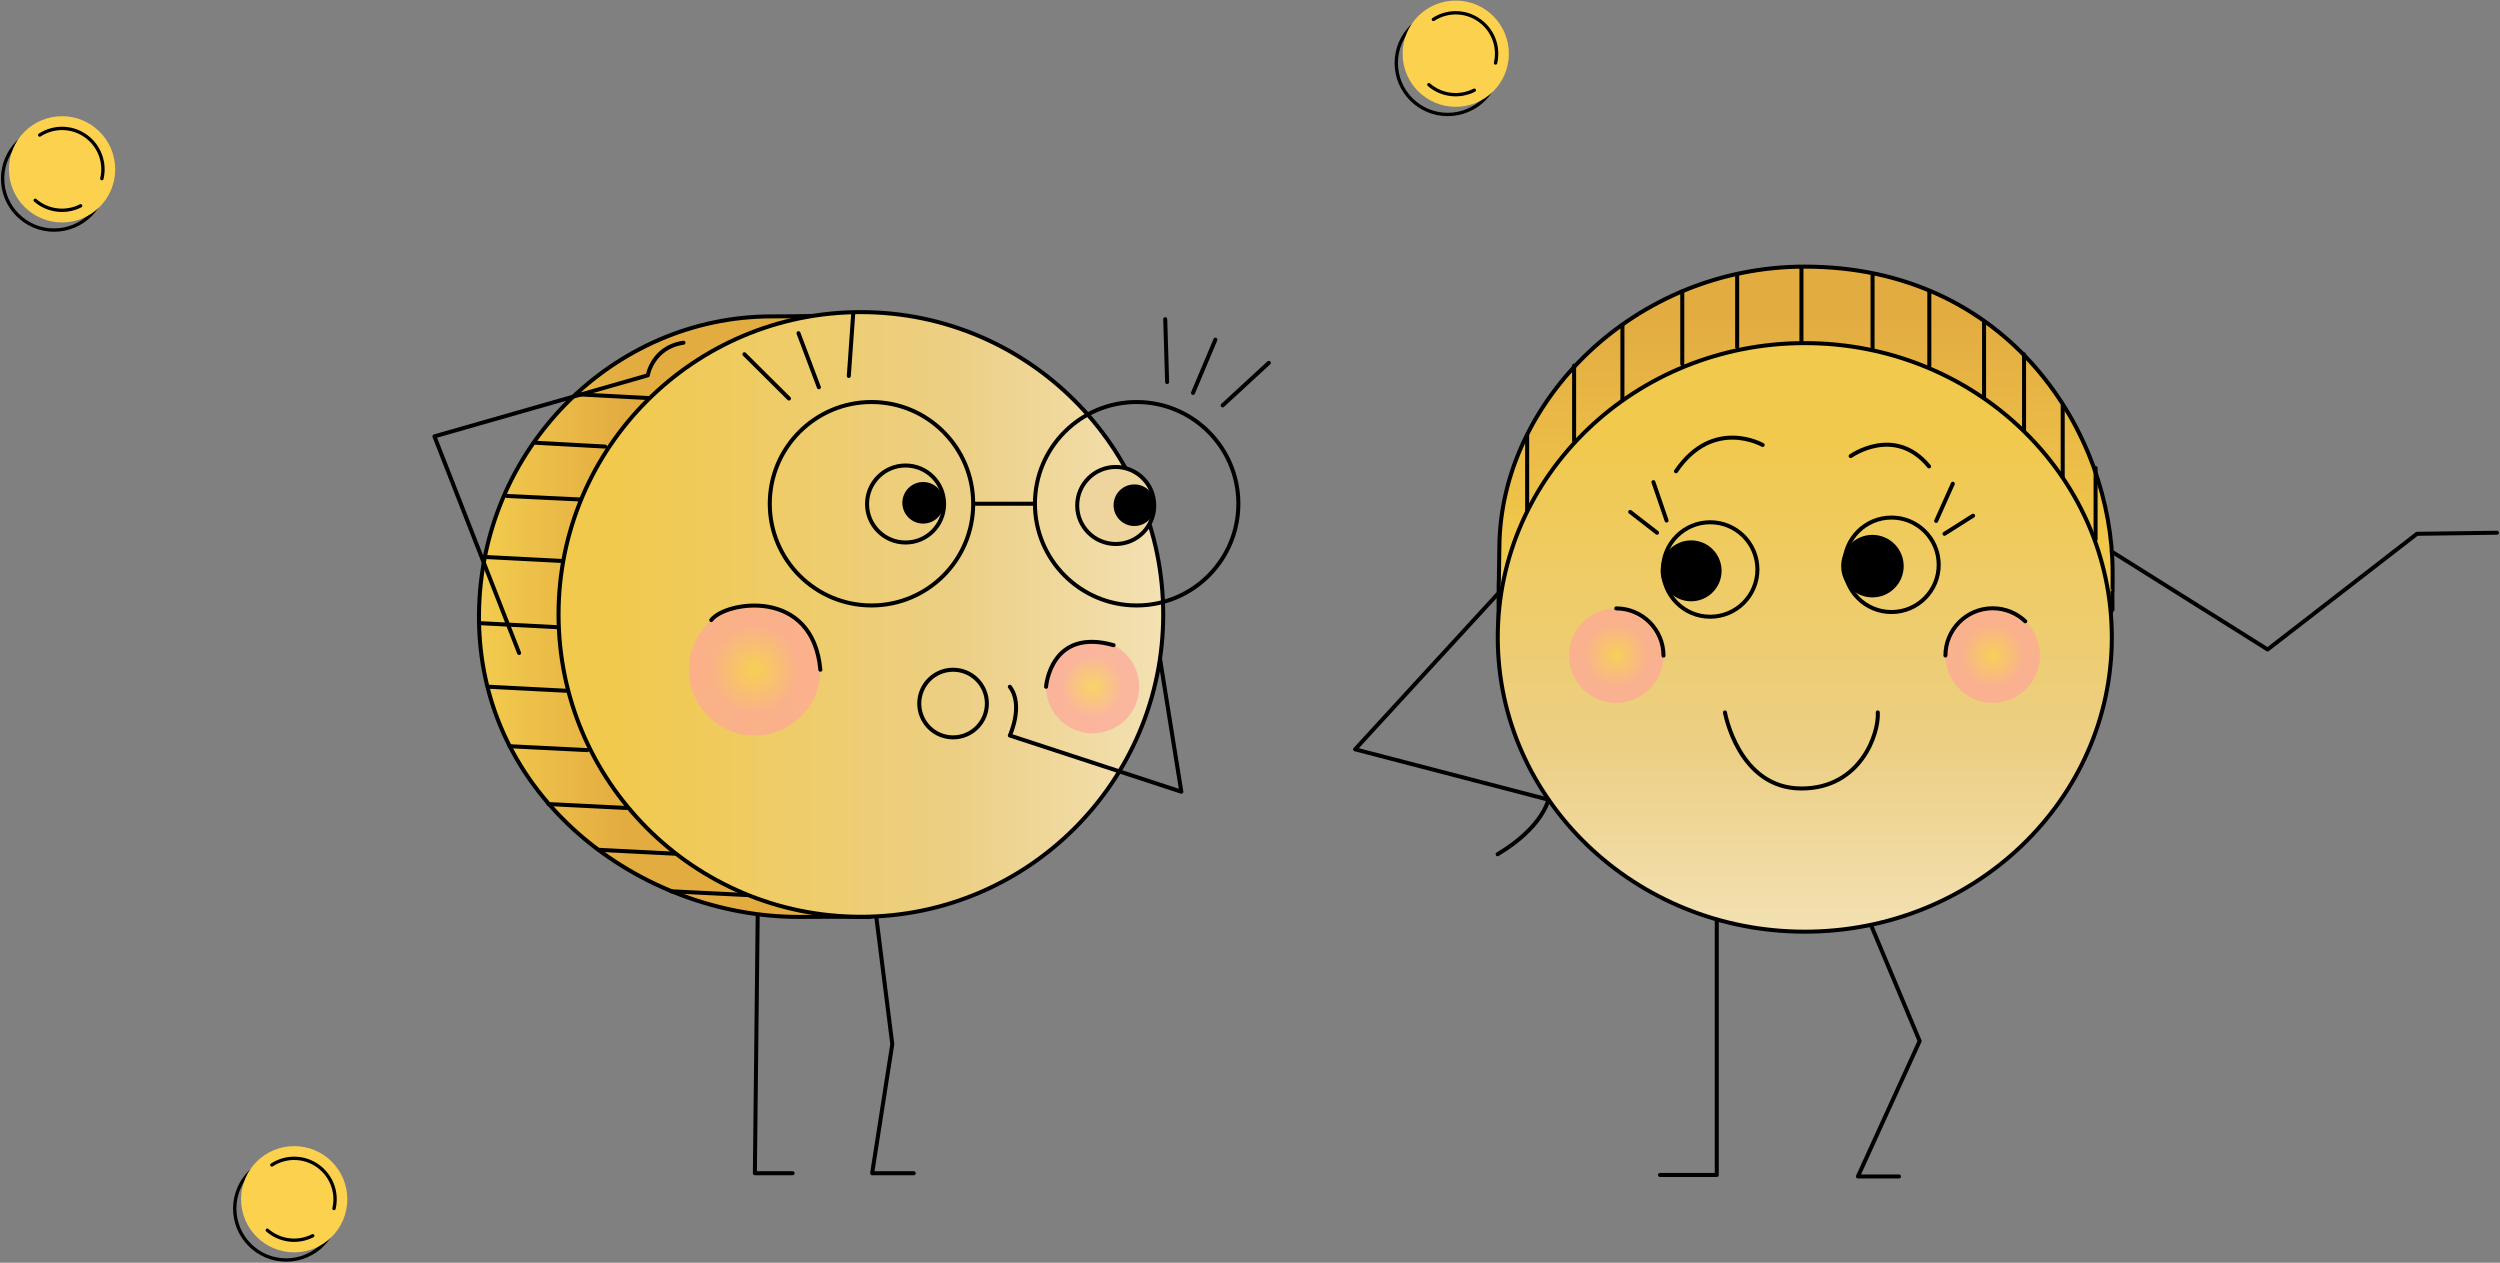 <?xml version="1.0" encoding="UTF-8"?> <svg xmlns="http://www.w3.org/2000/svg" width="1863" height="941" viewBox="0 0 1863 941" fill="none"><rect x="0" y="0" width="1863" height="941" fill="#808080" stroke="none"/> <circle cx="40.29" cy="133.126" r="38.337" stroke="black" stroke-width="2.5"></circle> <path d="M46.262 165.767C68.127 165.767 85.853 148.042 85.853 126.176C85.853 104.311 68.127 86.586 46.262 86.586C24.397 86.586 6.672 104.311 6.672 126.176C6.672 148.042 24.397 165.767 46.262 165.767Z" fill="#FBD14E"></path> <path d="M60.1 153.368C49.361 158.871 35.897 157.642 26.227 149.254" stroke="black" stroke-width="2.5" stroke-miterlimit="10" stroke-linecap="round" stroke-linejoin="round"></path> <path d="M29.594 100.636C40.707 93.37 55.667 94.011 66.192 103.147C75.061 110.841 78.427 122.488 75.916 133.12" stroke="black" stroke-width="2.5" stroke-miterlimit="10" stroke-linecap="round" stroke-linejoin="round"></path> <circle cx="213.259" cy="900.622" r="38.337" stroke="black" stroke-width="2.5"></circle> <path d="M219.231 933.263C241.096 933.263 258.821 915.538 258.821 893.672C258.821 871.807 241.096 854.082 219.231 854.082C197.366 854.082 179.641 871.807 179.641 893.672C179.641 915.538 197.366 933.263 219.231 933.263Z" fill="#FBD14E"></path> <path d="M233.069 920.864C222.33 926.367 208.866 925.138 199.195 916.75" stroke="black" stroke-width="2.5" stroke-miterlimit="10" stroke-linecap="round" stroke-linejoin="round"></path> <path d="M202.562 868.132C213.676 860.866 228.636 861.507 239.161 870.643C248.03 878.337 251.396 889.984 248.885 900.616" stroke="black" stroke-width="2.5" stroke-miterlimit="10" stroke-linecap="round" stroke-linejoin="round"></path> <circle cx="1078.84" cy="46.97" r="38.337" stroke="black" stroke-width="2.5"></circle> <path d="M1084.82 79.611C1106.68 79.611 1124.41 61.885 1124.41 40.02C1124.41 18.155 1106.68 0.43 1084.82 0.43C1062.95 0.43 1045.23 18.155 1045.23 40.02C1045.23 61.885 1062.95 79.611 1084.82 79.611Z" fill="#FBD14E"></path> <path d="M1098.65 67.212C1087.92 72.715 1074.45 71.486 1064.78 63.098" stroke="black" stroke-width="2.5" stroke-miterlimit="10" stroke-linecap="round" stroke-linejoin="round"></path> <path d="M1068.15 14.48C1079.26 7.213 1094.22 7.854 1104.75 16.991C1113.62 24.684 1116.98 36.332 1114.47 46.964" stroke="black" stroke-width="2.5" stroke-miterlimit="10" stroke-linecap="round" stroke-linejoin="round"></path> <path d="M1279.33 593.086V875.586H1237.03" stroke="black" stroke-width="3" stroke-miterlimit="10" stroke-linecap="round" stroke-linejoin="round"></path> <path d="M1363.53 616.086L1430.53 775.786L1384.53 876.686H1415.13" stroke="black" stroke-width="3" stroke-miterlimit="10" stroke-linecap="round" stroke-linejoin="round"></path> <path d="M1335.33 606.488C1420.53 606.488 1533.63 520.887 1574.23 454.187C1573.93 422.887 1574.33 459.587 1574.33 426.687C1574.33 322.887 1497.23 198.688 1344.93 198.688C1218.13 198.688 1118.43 299.087 1117.33 407.187C1116.73 461.287 1116.73 408.688 1116.73 469.488C1150.53 541.088 1246.13 606.488 1335.33 606.488Z" fill="url(#paint0_linear)" stroke="black" stroke-width="3" stroke-miterlimit="10"></path> <path d="M1344.93 694.288C1471.3 694.288 1573.73 596.104 1573.73 474.988C1573.73 353.871 1471.3 255.688 1344.93 255.688C1218.57 255.688 1116.13 353.871 1116.13 474.988C1116.13 596.104 1218.57 694.288 1344.93 694.288Z" fill="url(#paint1_linear)" stroke="black" stroke-width="3" stroke-miterlimit="10" stroke-linecap="round" stroke-linejoin="round"></path> <path d="M1204.43 523.787C1223.87 523.787 1239.63 508.027 1239.63 488.587C1239.63 469.146 1223.87 453.387 1204.43 453.387C1184.99 453.387 1169.23 469.146 1169.23 488.587C1169.23 508.027 1184.99 523.787 1204.43 523.787Z" fill="url(#paint2_radial)"></path> <path d="M1239.63 488.587C1239.63 469.187 1223.83 453.387 1204.43 453.387" stroke="black" stroke-width="3" stroke-miterlimit="10" stroke-linecap="round" stroke-linejoin="round"></path> <path d="M1485.03 523.787C1504.47 523.787 1520.23 508.027 1520.23 488.587C1520.23 469.146 1504.47 453.387 1485.03 453.387C1465.59 453.387 1449.83 469.146 1449.83 488.587C1449.83 508.027 1465.59 523.787 1485.03 523.787Z" fill="url(#paint3_radial)"></path> <path d="M1509.23 462.989C1502.93 456.989 1494.33 453.289 1484.93 453.289C1465.53 453.289 1449.73 469.089 1449.73 488.489" stroke="black" stroke-width="3" stroke-miterlimit="10" stroke-linecap="round" stroke-linejoin="round"></path> <path d="M1442.83 388.188L1455.23 360.488" stroke="black" stroke-width="3" stroke-miterlimit="10" stroke-linecap="round" stroke-linejoin="round"></path> <path d="M1449.03 397.789L1470.33 384.289" stroke="black" stroke-width="3" stroke-miterlimit="10" stroke-linecap="round" stroke-linejoin="round"></path> <path d="M1241.93 387.889L1232.13 359.289" stroke="black" stroke-width="3" stroke-miterlimit="10" stroke-linecap="round" stroke-linejoin="round"></path> <path d="M1234.83 396.988L1214.83 381.488" stroke="black" stroke-width="3" stroke-miterlimit="10" stroke-linecap="round" stroke-linejoin="round"></path> <path d="M1395.33 445.186C1408.2 445.186 1418.63 434.754 1418.63 421.886C1418.63 409.018 1408.2 398.586 1395.33 398.586C1382.46 398.586 1372.03 409.018 1372.03 421.886C1372.03 434.754 1382.46 445.186 1395.33 445.186Z" fill="black"></path> <path d="M1409.53 456.088C1428.97 456.088 1444.73 440.328 1444.73 420.887C1444.73 401.447 1428.97 385.688 1409.53 385.688C1390.09 385.688 1374.33 401.447 1374.33 420.887C1374.33 440.328 1390.09 456.088 1409.53 456.088Z" stroke="black" stroke-width="3" stroke-miterlimit="10" stroke-linecap="round" stroke-linejoin="round"></path> <path d="M1274.43 459.588C1293.87 459.588 1309.63 443.828 1309.63 424.387C1309.63 404.947 1293.87 389.188 1274.43 389.188C1254.99 389.188 1239.23 404.947 1239.23 424.387C1239.23 443.828 1254.99 459.588 1274.43 459.588Z" stroke="black" stroke-width="3" stroke-miterlimit="10" stroke-linecap="round" stroke-linejoin="round"></path> <path d="M1260.23 448.088C1272.77 448.088 1282.93 437.924 1282.93 425.388C1282.93 412.851 1272.77 402.688 1260.23 402.688C1247.69 402.688 1237.53 412.851 1237.53 425.388C1237.53 437.924 1247.69 448.088 1260.23 448.088Z" fill="black"></path> <path d="M1313.53 331.589C1313.53 331.589 1276.63 310.489 1248.93 351.189" stroke="black" stroke-width="3" stroke-miterlimit="10" stroke-linecap="round" stroke-linejoin="round"></path> <path d="M1379.13 339.887C1379.13 339.887 1411.93 316.387 1437.53 347.587" stroke="black" stroke-width="3" stroke-miterlimit="10" stroke-linecap="round" stroke-linejoin="round"></path> <path d="M1285.43 530.887C1285.43 530.887 1295.43 587.587 1342.43 587.587C1386.73 587.587 1400.33 546.387 1399.33 530.887" stroke="black" stroke-width="3" stroke-miterlimit="10" stroke-linecap="round" stroke-linejoin="round"></path> <path d="M1116.13 442.586L1009.83 558.386L1153.83 595.886C1153.83 595.886 1150.03 616.186 1116.03 636.586" stroke="black" stroke-width="3" stroke-miterlimit="10" stroke-linecap="round" stroke-linejoin="round"></path> <path d="M1294.53 204.387V258.587" stroke="black" stroke-width="3" stroke-miterlimit="10" stroke-linecap="round" stroke-linejoin="round"></path> <path d="M1342.43 199.688V253.888" stroke="black" stroke-width="3" stroke-miterlimit="10" stroke-linecap="round" stroke-linejoin="round"></path> <path d="M1253.63 217.086V271.286" stroke="black" stroke-width="3" stroke-miterlimit="10" stroke-linecap="round" stroke-linejoin="round"></path> <path d="M1478.53 239.789V295.889" stroke="black" stroke-width="3" stroke-miterlimit="10" stroke-linecap="round" stroke-linejoin="round"></path> <path d="M1508.33 264.086V320.186" stroke="black" stroke-width="3" stroke-miterlimit="10" stroke-linecap="round" stroke-linejoin="round"></path> <path d="M1537.13 302.387V355.487" stroke="black" stroke-width="3" stroke-miterlimit="10" stroke-linecap="round" stroke-linejoin="round"></path> <path d="M1561.63 348.789V401.989" stroke="black" stroke-width="3" stroke-miterlimit="10" stroke-linecap="round" stroke-linejoin="round"></path> <path d="M1209.03 242.289V298.189" stroke="black" stroke-width="3" stroke-miterlimit="10" stroke-linecap="round" stroke-linejoin="round"></path> <path d="M1173.03 272.488V328.488" stroke="black" stroke-width="3" stroke-miterlimit="10" stroke-linecap="round" stroke-linejoin="round"></path> <path d="M1138.03 324.688V380.688" stroke="black" stroke-width="3" stroke-miterlimit="10" stroke-linecap="round" stroke-linejoin="round"></path> <path d="M1395.43 204.289V259.389" stroke="black" stroke-width="3" stroke-miterlimit="10" stroke-linecap="round" stroke-linejoin="round"></path> <path d="M1437.73 217.586V272.686" stroke="black" stroke-width="3" stroke-miterlimit="10" stroke-linecap="round" stroke-linejoin="round"></path> <path d="M1573.73 411.088L1689.83 483.988L1801.13 397.788L1860.73 396.988" stroke="black" stroke-width="3" stroke-miterlimit="10" stroke-linecap="round" stroke-linejoin="round"></path> <path d="M564.631 681.887L562.531 874.287H590.631" stroke="black" stroke-width="3" stroke-miterlimit="10" stroke-linecap="round" stroke-linejoin="round"></path> <path d="M651.63 672.285L664.93 778.085L649.93 874.285H680.93" stroke="black" stroke-width="3" stroke-miterlimit="10" stroke-linecap="round" stroke-linejoin="round"></path> <path d="M783.732 449.287C783.732 532.687 718.132 643.488 648.332 683.288C615.532 682.988 630.032 683.288 595.532 683.288C477.632 683.288 356.332 594.487 356.932 458.687C357.532 334.487 457.132 235.787 575.032 235.787C605.632 235.787 593.632 235.188 657.232 235.188C732.432 268.287 783.732 361.887 783.732 449.287Z" fill="url(#paint4_linear)" stroke="black" stroke-width="3" stroke-miterlimit="10"></path> <path d="M486.23 296.785L429.43 293.785" stroke="black" stroke-width="3" stroke-miterlimit="10" stroke-linecap="round" stroke-linejoin="round"></path> <path d="M450.932 332.787L398.332 329.887" stroke="black" stroke-width="3" stroke-miterlimit="10" stroke-linecap="round" stroke-linejoin="round"></path> <path d="M438.03 372.486L377.73 369.586" stroke="black" stroke-width="3" stroke-miterlimit="10" stroke-linecap="round" stroke-linejoin="round"></path> <path d="M419.93 418.086L361.93 415.086" stroke="black" stroke-width="3" stroke-miterlimit="10" stroke-linecap="round" stroke-linejoin="round"></path> <path d="M415.732 467.387L357.832 464.387" stroke="black" stroke-width="3" stroke-miterlimit="10" stroke-linecap="round" stroke-linejoin="round"></path> <path d="M422.629 514.785L364.629 511.785" stroke="black" stroke-width="3" stroke-miterlimit="10" stroke-linecap="round" stroke-linejoin="round"></path> <path d="M437.63 558.986L379.73 556.086" stroke="black" stroke-width="3" stroke-miterlimit="10" stroke-linecap="round" stroke-linejoin="round"></path> <path d="M466.63 602.088L408.73 599.188" stroke="black" stroke-width="3" stroke-miterlimit="10" stroke-linecap="round" stroke-linejoin="round"></path> <path d="M505.031 636.285L446.031 633.285" stroke="black" stroke-width="3" stroke-miterlimit="10" stroke-linecap="round" stroke-linejoin="round"></path> <path d="M556.529 666.987L500.129 664.188" stroke="black" stroke-width="3" stroke-miterlimit="10" stroke-linecap="round" stroke-linejoin="round"></path> <path d="M641.53 683.186C765.96 683.186 866.83 582.316 866.83 457.886C866.83 333.456 765.96 232.586 641.53 232.586C517.101 232.586 416.23 333.456 416.23 457.886C416.23 582.316 517.101 683.186 641.53 683.186Z" fill="url(#paint5_linear)" stroke="black" stroke-width="3" stroke-miterlimit="10"></path> <path d="M649.429 451.186C691.292 451.186 725.229 417.249 725.229 375.386C725.229 333.523 691.292 299.586 649.429 299.586C607.566 299.586 573.629 333.523 573.629 375.386C573.629 417.249 607.566 451.186 649.429 451.186Z" stroke="black" stroke-width="3" stroke-miterlimit="10"></path> <path d="M847.03 451.186C888.894 451.186 922.83 417.249 922.83 375.386C922.83 333.523 888.894 299.586 847.03 299.586C805.167 299.586 771.23 333.523 771.23 375.386C771.23 417.249 805.167 451.186 847.03 451.186Z" stroke="black" stroke-width="3" stroke-miterlimit="10"></path> <path d="M725.23 375.387H772.13" stroke="black" stroke-width="3" stroke-miterlimit="10"></path> <path d="M674.829 404.287C690.679 404.287 703.529 391.437 703.529 375.587C703.529 359.736 690.679 346.887 674.829 346.887C658.978 346.887 646.129 359.736 646.129 375.587C646.129 391.437 658.978 404.287 674.829 404.287Z" stroke="black" stroke-width="3" stroke-miterlimit="10"></path> <path d="M687.93 390.188C696.49 390.188 703.43 383.248 703.43 374.688C703.43 366.127 696.49 359.188 687.93 359.188C679.369 359.188 672.43 366.127 672.43 374.688C672.43 383.248 679.369 390.188 687.93 390.188Z" fill="black"></path> <path d="M831.43 405.384C847.281 405.384 860.13 392.535 860.13 376.684C860.13 360.834 847.281 347.984 831.43 347.984C815.58 347.984 802.73 360.834 802.73 376.684C802.73 392.535 815.58 405.384 831.43 405.384Z" fill="#EED59D" stroke="black" stroke-width="3" stroke-miterlimit="10"></path> <path d="M845.332 391.984C853.892 391.984 860.832 385.045 860.832 376.484C860.832 367.924 853.892 360.984 845.332 360.984C836.772 360.984 829.832 367.924 829.832 376.484C829.832 385.045 836.772 391.984 845.332 391.984Z" fill="black"></path> <path d="M905.731 253.086L889.031 292.786" stroke="black" stroke-width="3" stroke-miterlimit="10" stroke-linecap="round" stroke-linejoin="round"></path> <path d="M945.529 270.387L911.129 302.087" stroke="black" stroke-width="3" stroke-miterlimit="10" stroke-linecap="round" stroke-linejoin="round"></path> <path d="M868.332 237.887L869.732 284.687" stroke="black" stroke-width="3" stroke-miterlimit="10" stroke-linecap="round" stroke-linejoin="round"></path> <path d="M595.031 248.285L610.231 288.585" stroke="black" stroke-width="3" stroke-miterlimit="10" stroke-linecap="round" stroke-linejoin="round"></path> <path d="M635.831 233.484L632.531 280.184" stroke="black" stroke-width="3" stroke-miterlimit="10" stroke-linecap="round" stroke-linejoin="round"></path> <path d="M554.73 263.984L587.93 296.984" stroke="black" stroke-width="3" stroke-miterlimit="10" stroke-linecap="round" stroke-linejoin="round"></path> <path d="M562.332 548.086C589.394 548.086 611.332 526.148 611.332 499.086C611.332 472.024 589.394 450.086 562.332 450.086C535.27 450.086 513.332 472.024 513.332 499.086C513.332 526.148 535.27 548.086 562.332 548.086Z" fill="url(#paint6_radial)"></path> <path d="M814.231 546.486C833.396 546.486 848.931 530.95 848.931 511.786C848.931 492.622 833.396 477.086 814.231 477.086C795.067 477.086 779.531 492.622 779.531 511.786C779.531 530.95 795.067 546.486 814.231 546.486Z" fill="url(#paint7_radial)"></path> <path d="M710.231 549.486C724.149 549.486 735.431 538.203 735.431 524.286C735.431 510.368 724.149 499.086 710.231 499.086C696.314 499.086 685.031 510.368 685.031 524.286C685.031 538.203 696.314 549.486 710.231 549.486Z" stroke="black" stroke-width="3" stroke-miterlimit="10" stroke-linecap="round" stroke-linejoin="round"></path> <path d="M530.031 462.087C540.431 448.087 605.731 437.287 611.331 499.087" stroke="black" stroke-width="3" stroke-miterlimit="10" stroke-linecap="round" stroke-linejoin="round"></path> <path d="M779.531 511.787C779.531 511.787 782.731 467.487 829.831 480.787" stroke="black" stroke-width="3" stroke-miterlimit="10" stroke-linecap="round" stroke-linejoin="round"></path> <path d="M864.431 490.887L880.331 589.987L752.531 548.087C752.531 548.087 763.031 525.487 752.531 511.787" stroke="black" stroke-width="3" stroke-miterlimit="10" stroke-linecap="round" stroke-linejoin="round"></path> <path d="M386.83 486.587L323.73 325.187L482.73 279.687C482.73 279.687 486.23 258.787 509.33 255.387" stroke="black" stroke-width="3" stroke-miterlimit="10" stroke-linecap="round" stroke-linejoin="round"></path> <defs> <linearGradient id="paint0_linear" x1="1345.49" y1="726.734" x2="1345.49" y2="236.4" gradientUnits="userSpaceOnUse"> <stop stop-color="white"></stop> <stop offset="0.64" stop-color="#F1C94C"></stop> <stop offset="1" stop-color="#E3AC41"></stop> </linearGradient> <linearGradient id="paint1_linear" x1="1344.92" y1="928.341" x2="1344.92" y2="325.762" gradientUnits="userSpaceOnUse"> <stop offset="0.041" stop-color="white"></stop> <stop offset="0.386" stop-color="#F3E1B3"></stop> <stop offset="0.618" stop-color="#ECCF84"></stop> <stop offset="1" stop-color="#F1C94C"></stop> </linearGradient> <radialGradient id="paint2_radial" cx="0" cy="0" r="1" gradientUnits="userSpaceOnUse" gradientTransform="translate(1204.41 488.537) rotate(180) scale(71.165)"> <stop stop-color="#FBD14E" stop-opacity="0.7"></stop> <stop offset="0.33" stop-color="#FFA69A" stop-opacity="0.7"></stop> </radialGradient> <radialGradient id="paint3_radial" cx="0" cy="0" r="1" gradientUnits="userSpaceOnUse" gradientTransform="translate(1485 488.537) rotate(180) scale(71.165)"> <stop stop-color="#FBD14E" stop-opacity="0.7"></stop> <stop offset="0.33" stop-color="#FFA69A" stop-opacity="0.7"></stop> </radialGradient> <linearGradient id="paint4_linear" x1="194.193" y1="459.198" x2="464.91" y2="459.198" gradientUnits="userSpaceOnUse"> <stop stop-color="white"></stop> <stop offset="0.64" stop-color="#F1C94C"></stop> <stop offset="1" stop-color="#E3AC41"></stop> </linearGradient> <linearGradient id="paint5_linear" x1="1120.54" y1="457.91" x2="457.661" y2="457.91" gradientUnits="userSpaceOnUse"> <stop offset="0.041" stop-color="white"></stop> <stop offset="0.386" stop-color="#F3E1B3"></stop> <stop offset="0.618" stop-color="#ECCF84"></stop> <stop offset="1" stop-color="#F1C94C"></stop> </linearGradient> <radialGradient id="paint6_radial" cx="0" cy="0" r="1" gradientUnits="userSpaceOnUse" gradientTransform="translate(562.295 499.084) scale(99.109)"> <stop stop-color="#FBD14E" stop-opacity="0.7"></stop> <stop offset="0.33" stop-color="#FFA69A" stop-opacity="0.7"></stop> </radialGradient> <radialGradient id="paint7_radial" cx="0" cy="0" r="1" gradientUnits="userSpaceOnUse" gradientTransform="translate(814.206 511.831) scale(70.081)"> <stop stop-color="#FBD14E" stop-opacity="0.7"></stop> <stop offset="0.33" stop-color="#FFA69A" stop-opacity="0.7"></stop> </radialGradient> </defs> </svg> 